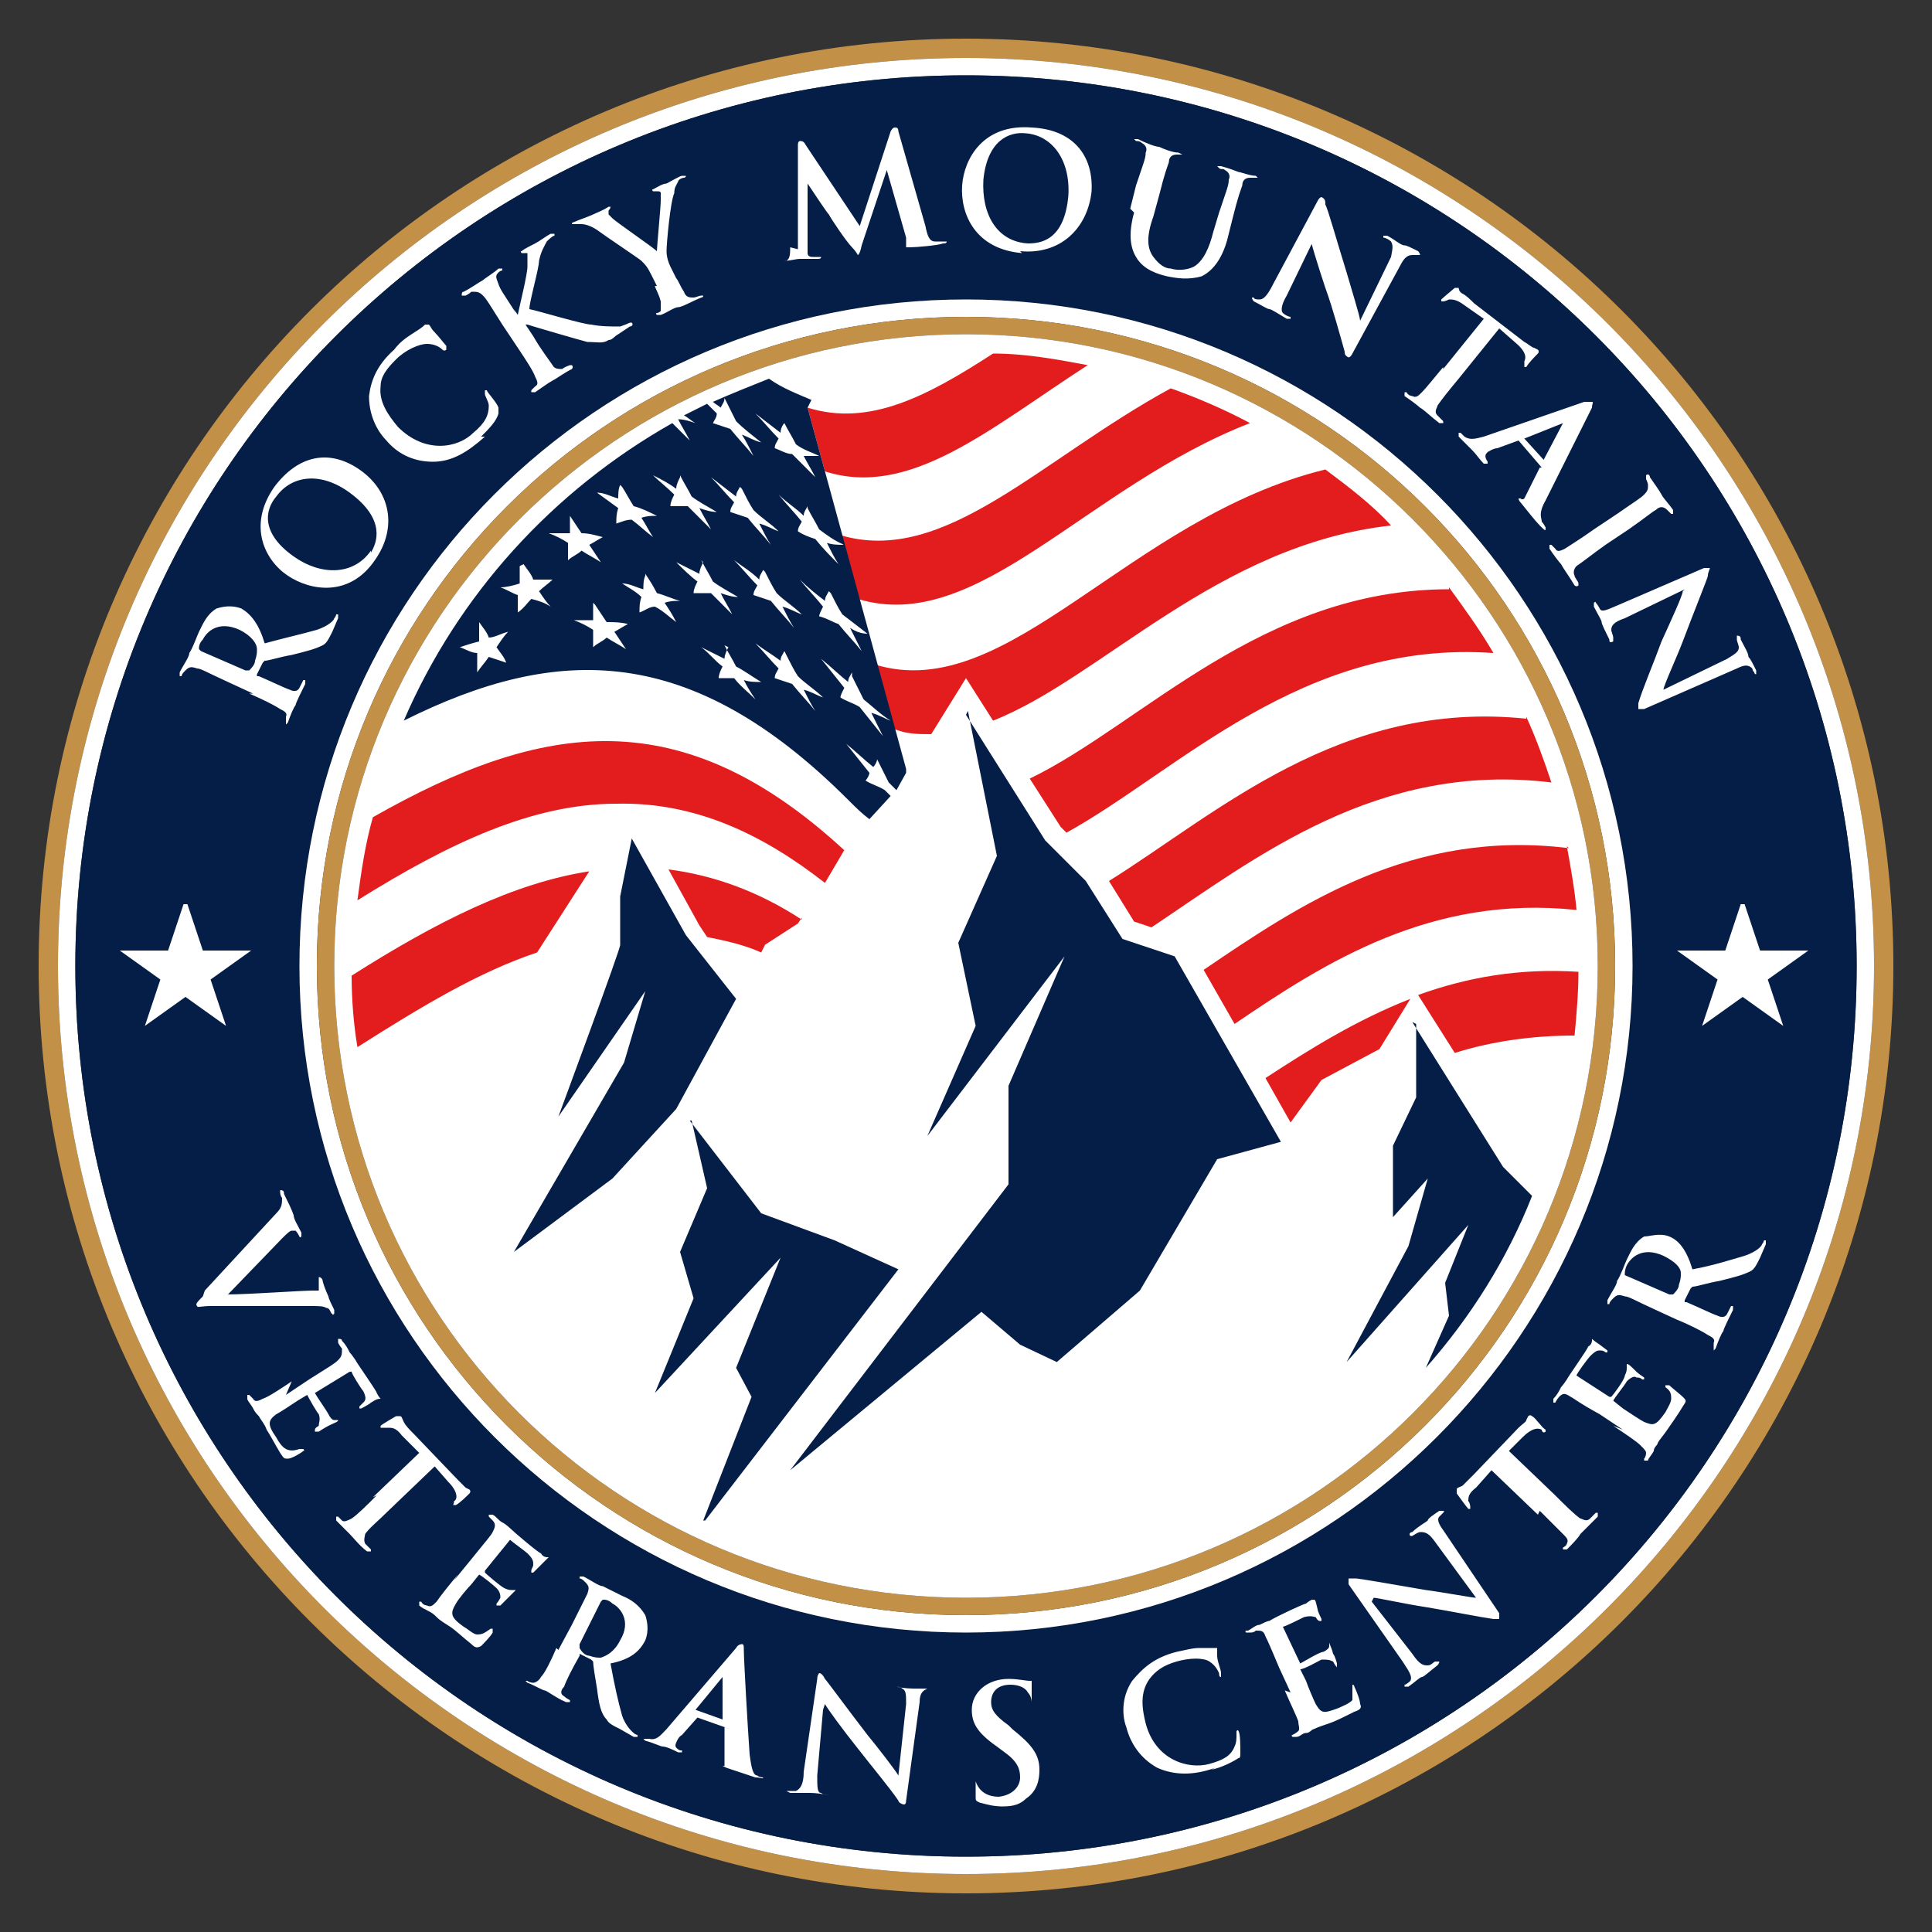 <svg xmlns="http://www.w3.org/2000/svg" id="Layer_1" viewBox="0 0 100 100"><rect x="0" y="0" width="100" height="100" fill="#333333" stroke="none"/><defs><style>      .st0, .st1 {        fill: #fff;      }      .st1, .st2, .st3, .st4 {        fill-rule: evenodd;      }      .st2 {        fill: #e31d1e;      }      .st3 {        fill: #c29046;      }      .st4 {        fill: #051e47;      }    </style></defs><path class="st3" d="M50,3c26,0,47,21.1,47,47s-21.1,47-47,47S3,76,3,50,24,3,50,3M50,2c26.5,0,48,21.5,48,48s-21.5,48-48,48S2,76.5,2,50,23.5,2,50,2Z"></path><path class="st1" d="M50,3.9c25.5,0,46.1,20.6,46.1,46.1s-20.6,46.1-46.1,46.1S3.9,75.5,3.9,50,24.5,3.9,50,3.9M50,3c26,0,47,21.1,47,47s-21.1,47-47,47S3,76,3,50,24,3,50,3Z"></path><path class="st4" d="M50,15.5c19.1,0,34.5,15.5,34.5,34.5s-15.5,34.5-34.5,34.5S15.5,69.1,15.5,50,30.9,15.5,50,15.5M50,3.9c25.5,0,46.1,20.6,46.1,46.1s-20.6,46.1-46.1,46.1S3.9,75.5,3.9,50,24.5,3.9,50,3.9Z"></path><path class="st0" d="M87.1,30.6h0c0,.2-.6,1.5-1.1,2.6-.4,1.1-1,2.5-1.2,3.2,0,.1,0,.2,0,.3,0,0,.1,0,.3,0l4.8-2.1c.4-.2.6-.2.8,0,0,0,0,.1.1.2,0,0,0,.1.1.1,0,0,0-.1,0-.2-.2-.4-.3-.6-.4-.7,0-.2-.2-.5-.4-.9,0-.1,0-.2-.2-.2,0,0,0,0,0,.2,0,.1.1.3.1.4,0,.2-.1.3-.6.6l-3.3,1.6h0c0-.2.7-1.7,1-2.5.6-1.6,1.3-3.3,1.3-3.4,0-.2.1-.3.1-.4,0,0-.1,0-.3,0l-4.4,1.9c-.7.3-.9.4-1,.2,0,0-.1-.2-.2-.3,0,0,0-.1-.1,0,0,0,0,.1,0,.2.2.4.4.7.4.8,0,.1.2.5.4.9,0,.1,0,.2.2.1,0,0,0,0,0-.2,0-.1-.1-.3-.1-.4,0-.2.1-.4.7-.6l3.1-1.5ZM82.5,27.4c-.7.5-1.2.8-1.5,1-.2.1-.4.2-.5,0,0,0-.1-.1-.2-.2,0,0,0,0-.1,0,0,0,0,0,0,.2.2.3.5.7.6.8.1.2.4.6.7,1.1,0,0,.1.1.2,0,0,0,0,0,0-.1,0-.1-.2-.3-.2-.4-.1-.2,0-.4.1-.5.3-.2.8-.6,1.5-1.1l1.2-.8c1-.7,1.2-.9,1.4-1,.2-.2.4-.2.6,0,0,0,.1.1.2.2,0,0,0,0,.1,0,0,0,0,0,0-.2-.2-.3-.5-.6-.6-.8-.1-.2-.4-.6-.6-.9,0-.1-.1-.2-.2-.1,0,0,0,0,0,.2,0,0,.1.2.1.3,0,.2,0,.3-.2.5-.2.2-.4.3-1.4,1l-1.2.8ZM78.9,22.7s0,0,0,0l2-.8s0,0,0,0c0,0,0,0,0,0l-1,1.9s0,0,0,0l-1-1.1ZM79.7,24.2s0,0,0,0l-.8,1.6c0,0-.1.1-.2,0,0,0,0,0-.1,0,0,0,0,.1.1.2.4.5.8,1,1,1.2.2.2.3.3.3.2,0,0,0,0,0-.1,0,0-.1-.2-.2-.3,0-.2-.2-.4.2-1.1.6-1.2,2.2-4.4,2.4-4.8,0-.2.1-.3,0-.3,0,0-.2,0-.4,0l-5.2,1.8c-.4.1-.7.2-1,0,0,0-.1-.1-.2-.2,0,0,0,0-.1,0,0,0,0,0,0,.2.3.3.6.6.7.7.2.2.4.5.6.7,0,0,.1,0,.2,0,0,0,0,0,0-.1h0c-.2-.3-.1-.4,0-.5,0,0,.3-.2.5-.2l1.1-.4s0,0,0,0l1.2,1.4ZM74.7,19c-.5.6-.9,1.1-1.1,1.3-.2.2-.3.3-.5.2,0,0-.2,0-.3-.2,0,0-.1,0-.1,0,0,0,0,.1,0,.2.3.2.7.5.8.6.2.1.6.5,1,.8,0,0,.1,0,.2,0,0,0,0,0,0-.1,0,0-.2-.2-.3-.3-.2-.2,0-.4,0-.5.2-.3.6-.8,1.1-1.4l2.1-2.6.8.7c.6.5.6.8.5,1h0c0,.2,0,.2,0,.3,0,0,0,0,.1,0,.1-.2.5-.6.6-.7,0,0,.1-.1,0-.2,0,0,0,0-.2-.1-.1,0-.3-.2-.5-.3l-2.6-2c-.2-.2-.4-.4-.6-.5-.2-.1-.2-.3-.2-.3,0,0,0,0-.2,0,0,0-.6.5-.7.6,0,0,0,.1,0,.1,0,0,0,0,.1,0,0,0,.1,0,.3-.1.2,0,.4,0,.8.3l1,.7-2.1,2.6ZM67.8,12.2h0c0,.2.4,1.5.8,2.7.4,1.1.8,2.6,1,3.3,0,.1,0,.2.2.3,0,0,.1,0,.2-.2l2.5-4.6c.2-.4.4-.5.6-.5,0,0,.2,0,.2,0,0,0,.1,0,.2,0,0,0,0-.1-.1-.2-.4-.2-.6-.3-.7-.3-.2,0-.5-.3-.9-.5-.1,0-.2,0-.2,0,0,0,0,0,0,.1.1,0,.3.1.4.2.1.2.1.3,0,.8l-1.6,3.3h0c0-.2-.5-1.8-.7-2.5-.5-1.6-1-3.4-1.1-3.5,0-.2,0-.3-.2-.4,0,0-.1,0-.2.2l-2.3,4.3c-.3.6-.5.8-.7.8-.1,0-.3,0-.3-.1,0,0-.1,0-.1,0,0,0,0,.1.1.2.4.2.7.4.8.4.1,0,.4.2.9.5.1,0,.2,0,.2,0,0,0,0,0,0-.1-.1,0-.3-.1-.4-.2-.1-.1-.1-.4.2-.9l1.5-3.1ZM58.7,11c-.3,1.1-.2,1.8.1,2.3.4.7,1.2.9,1.6,1,.5.1,1.1.2,1.8,0,.8-.4,1.2-1.3,1.4-2.2l.2-.8c.3-1.2.4-1.4.5-1.7,0-.3.2-.4.4-.4,0,0,.1,0,.2,0,0,0,.1,0,.2,0,0,0,0,0-.1-.1-.3,0-.8-.2-.9-.2,0,0-.5-.2-.9-.3-.1,0-.2,0-.2,0,0,0,0,0,.1.1s.2,0,.3.1c.2.1.3.3.2.5,0,.3-.1.5-.5,1.7l-.3,1c-.2.8-.5,1.5-1,1.8-.4.2-.9.2-1.2.1-.3,0-.6-.2-.9-.6-.3-.4-.4-1,0-2.1l.3-1.1c.3-1.2.4-1.4.5-1.7,0-.3.2-.4.4-.4,0,0,.1,0,.2,0,0,0,.1,0,.1,0,0,0,0,0-.2-.1-.3,0-.8-.2-1-.3-.2,0-.7-.2-1.1-.4-.1,0-.2,0-.2,0,0,0,0,0,.1.1.1,0,.2,0,.3.1.2.1.3.3.2.5,0,.3-.1.5-.5,1.7l-.3,1.2ZM53.2,12.6c-1.6-.1-2.4-1.5-2.3-3.3.2-2,1.3-2.5,2.2-2.4,1.3.1,2.3,1.3,2.2,3.2-.2,2.4-1.5,2.5-2.1,2.5ZM52.8,13c2.1.2,3.5-1.2,3.7-3.1.1-1.9-1-3.2-3.1-3.3-2.5-.2-3.5,1.6-3.6,3-.1,1.5.7,3.3,3.1,3.5ZM40.9,12.8c0,.3,0,.6-.2.7-.1,0-.2,0-.2,0,0,0-.1,0-.1,0,0,0,0,0,.2,0,.3,0,.6-.1.8-.1.1,0,.5,0,.9,0,.1,0,.2,0,.2-.1,0,0,0,0-.1,0,0,0-.2,0-.3,0-.1,0-.3,0-.3-.2,0-.1,0-.2,0-.4v-3.2s0,0,0,0c.4.6,1,1.5,1.1,1.6.1.2.9,1.4,1.2,1.7.2.2.3.4.3.4,0,0,.1,0,.2-.5l1.3-3.9h0s1,3.5,1,3.5c0,.2,0,.3,0,.4,0,0,0,0,0,.1,0,0,0,0,.2,0,.3,0,1.5-.1,1.7-.2.1,0,.2,0,.2-.1,0,0,0,0-.1,0-.1,0-.3,0-.5,0-.3,0-.4-.3-.5-.8l-1.4-4.9c0-.2-.1-.2-.2-.2,0,0-.1,0-.2.2l-1.6,4.9-2.8-4.2c-.1-.2-.2-.2-.3-.2,0,0-.1,0-.1.2v5.4ZM33.9,14.8c0,.1.2.4.3.8,0,.2,0,.4,0,.5,0,0-.1.1-.2.1,0,0-.1,0,0,.1,0,0,0,0,.2,0,.3-.1.7-.4.9-.4.2,0,.7-.3,1.2-.5,0,0,.1,0,.1-.1,0,0,0,0-.1,0-.1,0-.3.1-.4.1-.2,0-.4,0-.5-.3-.2-.3-.3-.6-.4-.7l-.3-.6c-.1-.2-.2-.5-.2-.8,0-.4.2-2.6.4-3,0-.3.1-.4.2-.6,0-.1.2-.2.3-.2,0,0,.1,0,.1-.1,0,0,0,0-.2,0-.1,0-.6.3-.8.4-.2,0-.5.2-.7.3,0,0-.1,0,0,.1,0,0,0,0,.2,0,.1,0,.2,0,.2.1,0,0,0,.2,0,.4,0,.3-.2,2.4-.2,2.6-.2-.2-2.1-1.5-2.3-1.7,0,0-.2-.2-.2-.2,0,0,0-.1,0-.2,0,0,.1-.1.1-.2,0,0,0,0-.1,0-.3.2-.6.3-.8.4-.2.1-.8.3-1,.4,0,0-.1,0-.1.1,0,0,0,0,.1,0,0,0,.2,0,.4,0,.2,0,.5.1.8.3.4.3,2.2,1.5,2.3,1.6.2.2.3.3.5.7l.3.6ZM26.7,16.2c-.7-1.1-.8-1.2-.9-1.5-.1-.3-.2-.4,0-.6,0,0,.1-.1.2-.1,0,0,0,0,0-.1,0,0,0,0-.2,0-.2.2-.7.5-.8.6-.2.1-.6.4-1,.6-.1,0-.1.1-.1.2,0,0,0,0,.2,0,0,0,.2-.1.3-.2.3,0,.4,0,.6.2.2.2.3.4,1,1.5l.8,1.2c.4.6.8,1.2.9,1.5.1.2.2.4,0,.5,0,0-.1.1-.2.2,0,0,0,0,0,.1,0,0,0,0,.2,0,.3-.2.7-.5.9-.6.2-.1.6-.4,1-.6,0,0,.1-.1,0-.2,0,0,0,0-.1,0,0,0-.3.1-.4.2-.2,0-.4,0-.5-.2-.2-.3-.6-.8-1-1.5l-.4-.6h0s.1,0,.1,0c.3.1,2.7.8,3.1.9.5,0,.8.1,1.1-.1.2,0,.3-.2.5-.3l.6-.4c.1,0,.2-.1.1-.2,0,0,0,0-.1,0,0,0-.2.1-.5.2-.5,0-1,0-1.5-.1-.4,0-2.7-.7-3.2-.8,0-.4.5-2.1.5-2.5.1-.5.3-.8.4-1,.1-.1.3-.3.4-.3,0,0,0,0,0-.1,0,0,0,0-.2,0-.2.1-.6.4-.8.5-.2.1-.6.3-.7.4,0,0-.1,0,0,.1,0,0,0,0,.1,0,0,0,.1,0,.2,0,0,.1,0,.4,0,.7,0,.4-.4,2-.5,2.5h0s-.2-.3-.2-.3ZM24.9,22.6c.4-.4.8-.8.9-1.2,0-.1,0-.2,0-.3-.1-.3-.6-.8-.6-.9,0,0,0,0-.1,0,0,0,0,0,0,.2,0,.1.2.4.2.6,0,.5-.2.9-.8,1.4-.8.8-2.5,1.1-3.9-.3-.5-.6-1-1.3-.9-2.1,0-.5.3-.9.8-1.4.5-.5,1.2-.8,1.6-.8.3,0,.6.1.8.3,0,0,.1.1.2,0,0,0,0-.1,0-.2-.1-.1-.4-.5-.6-.7-.2-.2-.2-.3-.3-.4,0,0,0,0-.2,0-.2.2-.4.3-.7.5-.3.2-.6.4-.9.8-.9.8-1.2,1.6-1.3,2.4,0,1.1.5,1.9.9,2.3.5.6,1.3,1.1,2.4,1.1,1,0,1.8-.5,2.7-1.3ZM19.2,28.5c-.9,1.3-2.6,1.3-4,.3-1.7-1.2-1.5-2.4-.9-3.1.8-1.1,2.3-1.3,3.8-.2,1.9,1.4,1.4,2.6,1.1,3.1ZM19.4,29c1.2-1.7.8-3.6-.8-4.7s-3.2-.7-4.4.9c-1.4,2-.5,3.8.7,4.6,1.2.8,3.2,1.1,4.5-.8ZM10.3,33.6c0,0,0,0,0-.1,0,0,0-.2.2-.4.2-.4.8-1,1.9-.5.6.3.9.7.9,1,0,.2,0,.3-.1.6,0,.2-.2.4-.3.5,0,0,0,0-.2,0l-2.3-1ZM12.9,35.9c.7.3,1.3.6,1.6.8.2.1.4.2.3.4,0,0,0,.2,0,.3,0,0,0,.1,0,.1,0,0,0,0,.1-.1.1-.3.3-.8.4-.9,0-.1.3-.7.5-1.1,0,0,0-.2,0-.2,0,0,0,0-.1,0,0,0-.1.2-.2.4-.1.2-.3.2-.5.1-.3-.1-.9-.4-1.6-.7h-.1c0,0,0,0,0-.1l.3-.6c0,0,0,0,.1-.1.2,0,.8-.2,1.4-.3.8-.2,1.2-.3,1.6-.5.2-.1.3-.3.5-.7l.3-.7c0,0,0-.1,0-.2,0,0,0,0-.1,0,0,0,0,.1-.1.2,0,.1-.3.4-.9.6-.7.2-1.6.4-2.7.7-.3-1-.7-1.5-1.2-1.8-.5-.2-1-.1-1.3,0-.5.3-.7.8-.9,1.2-.1.2-.3.8-.5,1.1,0,.2-.3.6-.5,1,0,.1,0,.2,0,.2,0,0,0,0,.1,0,0-.1.1-.2.2-.3.2-.2.3-.2.6-.1.2,0,.5.2,1.6.7l1.3.6Z"></path><path class="st0" d="M84.1,66c0,0,0,0,0-.1,0,0,0-.2.1-.4.2-.4.8-1,1.9-.5.6.3.9.6.9.9,0,.2,0,.3-.1.6,0,.2-.2.4-.3.5,0,0,0,0-.2,0l-2.3-1ZM86.8,68.3c.7.3,1.3.6,1.6.8.2.1.4.2.3.4,0,0,0,.2,0,.3,0,0,0,.1,0,.1,0,0,0,0,.1-.1.1-.3.3-.8.4-.9,0-.1.3-.7.5-1.1,0,0,0-.2,0-.2,0,0,0,0-.1,0,0,0-.1.2-.2.4-.1.2-.3.2-.5.1-.3-.1-.9-.4-1.6-.7h-.1c0,0,0,0,0-.1l.3-.6c0,0,0,0,.1-.1.2,0,.8-.2,1.4-.3.8-.2,1.2-.3,1.6-.5.2-.1.3-.3.5-.7l.3-.7c0,0,0-.1,0-.2,0,0,0,0-.1,0,0,0,0,.1-.1.2,0,.1-.3.4-.9.6-.7.2-1.6.5-2.7.7-.3-1-.7-1.5-1.2-1.7-.5-.2-1,0-1.3,0-.5.3-.7.8-.9,1.2-.1.2-.3.8-.5,1.1,0,.2-.3.6-.5,1,0,.1,0,.2,0,.2,0,0,0,0,.1,0,0-.1.1-.2.2-.3.2-.2.3-.2.6-.1.2,0,.5.2,1.6.7l1.3.6ZM83.5,73.8c.6.4,1.2.8,1.4,1,.2.2.3.3.3.4,0,0,0,.2-.1.3,0,0,0,.1,0,.1,0,0,.1,0,.2,0,0-.1.2-.3.3-.5,0-.2.2-.3.2-.4.1-.2.3-.4.5-.7.2-.3.5-.7.8-1.2.2-.3.2-.3,0-.5-.1-.1-.6-.5-.7-.6,0,0-.1,0-.2,0,0,0,0,0,0,.1.3.2.3.4.3.6,0,.2-.2.5-.3.7-.5.7-.6.7-1.1.5-.2-.1-.8-.5-1.1-.7l-.5-.4s0,0,0,0c.1-.2.6-.8.7-1,.2-.2.4-.3.5-.2.1,0,.2,0,.3.1,0,0,0,0,.1,0,0,0,0-.1,0-.1,0,0-.3-.2-.4-.3-.3-.3-.4-.4-.5-.4,0,0,0,0,0,0,0,0,0,0,0,.2,0,.1,0,.2-.1.4,0,.2-.6,1-.7,1.1,0,0,0,0-.1,0l-1.7-1.1s0,0,0,0c0-.1.6-.9.7-1,.3-.3.4-.3.5-.3.1,0,.2,0,.3.1,0,0,.1,0,.1,0,0,0,0,0,0-.1,0,0-.4-.3-.4-.3-.3-.2-.4-.3-.4-.3,0,0,0,0,0,0,0,0,0,0,0,.1,0,0,0,.2-.2.3,0,.1-1,1.5-1.1,1.7,0,0-.2.3-.3.4-.1.2-.2.4-.4.6,0,.1,0,.2,0,.2,0,0,0,0,.1,0,0,0,.1-.2.2-.3.2-.2.3-.2.6,0,.2.1.4.3,1.5.9l1.2.8ZM79.7,78.2c.5.5,1,1,1.2,1.2.2.2.3.3.2.5,0,0,0,.1-.2.2,0,0,0,.1,0,.1,0,0,0,0,.2,0,.2-.2.6-.6.7-.8.2-.2.5-.5.9-.9,0,0,0-.1,0-.2,0,0,0,0-.1,0,0,0-.2.2-.3.3-.2.2-.4,0-.5,0-.3-.2-.8-.7-1.3-1.2l-2.4-2.3.7-.7c.5-.5.8-.5,1-.4h0c0,.1.1.2.2.1,0,0,0,0,0-.1-.2-.1-.5-.6-.7-.7,0,0-.1-.1-.2,0,0,0,0,0-.1.2,0,.1-.2.2-.4.4l-2.3,2.4c-.2.2-.4.4-.6.6-.2.1-.3.1-.3.2,0,0,0,0,0,.2,0,0,.5.7.6.8,0,0,.1,0,.1,0,0,0,0,0,0-.1,0,0,0-.2-.1-.3,0-.2,0-.4.4-.7l.8-.9,2.4,2.3ZM71.1,82.7h0c.2,0,1.5.3,2.8.5,1.2.2,2.7.5,3.4.6.1,0,.3,0,.3,0,0,0,0-.1,0-.3l-2.9-4.3c-.3-.4-.3-.6-.2-.7,0,0,.1-.1.2-.2,0,0,.1-.1,0-.1,0,0-.1,0-.2,0-.3.2-.6.4-.6.5-.1.1-.5.3-.8.6-.1,0-.2.1-.1.2,0,0,0,0,.1,0,0,0,.3-.2.4-.2.2,0,.4,0,.7.4l2.2,3h0c-.2,0-1.8-.3-2.6-.4-1.7-.3-3.5-.6-3.6-.6-.2,0-.3,0-.4,0,0,0,0,.2,0,.3l2.8,4c.4.6.5.8.4,1,0,0-.2.2-.3.2,0,0,0,0,0,.1,0,0,.1,0,.2,0,.3-.2.6-.5.7-.5.1,0,.4-.3.8-.6,0,0,.1-.1.1-.2,0,0,0,0-.2,0-.1,0-.2.2-.4.2-.2,0-.4,0-.8-.6l-2.1-2.7ZM66.5,87.5c.3.7.6,1.3.7,1.6,0,.2.1.4,0,.5,0,0-.1.1-.3.2,0,0-.1,0,0,.1,0,0,0,0,.2,0,.2,0,.3-.2.5-.2.2,0,.3-.2.4-.2.2-.1.5-.2.8-.3.3-.1.7-.3,1.3-.6.3-.1.4-.2.3-.4,0-.2-.2-.7-.3-.9,0,0,0-.1-.1-.1,0,0,0,0,0,.1,0,.3,0,.5,0,.7-.2.2-.5.3-.7.4-.8.3-.9.3-1.2-.2-.1-.2-.4-.9-.5-1.2l-.3-.6s0,0,0,0c.2,0,.9-.4,1.1-.5.3,0,.4,0,.6.1,0,0,.1.2.2.3,0,0,0,0,0,0,0,0,0-.1,0-.2,0,0-.1-.4-.2-.5-.1-.4-.2-.5-.2-.6,0,0,0,0,0,0,0,0,0,0,0,.2,0,.1-.1.2-.3.3-.2,0-1,.5-1.2.6,0,0,0,0,0,0l-.9-1.9c0,0,0,0,0,0,.1,0,.9-.4,1.1-.5.4-.1.5,0,.6,0,0,0,.1.2.2.2,0,0,0,0,.1,0,0,0,0,0,0-.1,0,0-.2-.4-.2-.5-.1-.4-.1-.5-.2-.5,0,0,0,0,0,0,0,0,0,0-.1,0,0,0-.2.1-.3.2-.1,0-1.6.7-1.9.9-.1,0-.3.1-.5.2-.2,0-.4.2-.6.3-.1,0-.2,0-.1.1,0,0,0,0,.2,0,.1,0,.2,0,.3-.1.3,0,.4,0,.5.3.1.2.2.4.7,1.6l.6,1.3ZM62.7,91.6c.5-.1,1.1-.4,1.4-.6.1,0,.1-.1.1-.3,0-.3,0-1-.1-1.1,0,0,0-.1-.1,0,0,0,0,0,0,.2,0,.2,0,.4-.1.6-.2.5-.6.7-1.3.9-1.1.3-2.8-.2-3.3-2.1-.2-.8-.3-1.6.2-2.3.3-.4.7-.7,1.4-.9.7-.2,1.4-.2,1.7,0,.3.2.4.4.5.6,0,.1,0,.2.1.2,0,0,0,0,0-.2,0-.2-.2-.6-.2-.9,0-.3,0-.4,0-.4,0,0,0,0-.1,0-.2,0-.5,0-.8,0-.4,0-.7.1-1.2.2-1.2.3-1.8.9-2.3,1.5-.6.9-.5,1.9-.3,2.4.2.8.7,1.6,1.6,2.1.9.4,1.9.4,3,0ZM51.8,93.5c.4,0,.9,0,1.3-.4.6-.4.7-1,.7-1.5,0-.8-.4-1.3-1.4-2.1l-.2-.2c-.7-.5-.9-.8-.9-1.2,0-.5.3-.9,1-.9.5,0,.8.2.9.4.2.2.2.5.2.5,0,0,0,.1,0,.1,0,0,0,0,0-.2,0-.6,0-.9,0-1,0,0,0,0-.1,0-.2,0-.6-.1-1.1-.1-1.1,0-1.9.7-1.9,1.6,0,.7.3,1.2,1.3,1.9l.4.3c.7.5.8.9.8,1.3,0,.4-.3.9-1.1,1-.5,0-1-.2-1.2-.8,0-.1,0-.3,0-.4,0,0,0-.1,0-.1,0,0,0,0,0,.2,0,.1,0,.6,0,1.1,0,.2,0,.2.2.3.4.1.7.2,1.2.2ZM42.7,88.2h0c.1.2.9,1.3,1.7,2.3.7.9,1.7,2.1,2.1,2.7,0,.1.2.2.3.2,0,0,.1,0,.1-.2l.7-5.1c0-.5.2-.6.4-.7.1,0,.2,0,.2,0,0,0,.1,0,.2,0,0,0,0,0-.2,0-.4,0-.7,0-.8,0-.2,0-.6,0-1-.1-.1,0-.2,0-.2,0,0,0,0,0,.1,0,.1,0,.3,0,.4.1.2.1.2.3.2.8l-.4,3.7h0c-.1-.2-1.1-1.5-1.6-2.1-1-1.3-2.1-2.8-2.2-2.9-.1-.2-.2-.3-.3-.3,0,0-.1.1-.1.3l-.7,4.8c0,.7-.2.9-.4,1-.1,0-.3,0-.4,0,0,0-.1,0-.1,0,0,0,0,0,.2.1.4,0,.8,0,.9,0,.2,0,.5,0,1,.1.1,0,.2,0,.2,0,0,0,0,0-.1,0-.1,0-.3,0-.4-.1-.2,0-.2-.3-.2-.9l.3-3.4ZM36,88.5s0,0,0,0l1.4-1.7s0,0,0,0c0,0,0,0,0,0v2.2c0,0,0,0,0,0l-1.4-.5ZM37.5,89.4s0,0,0,0v1.8c0,.1,0,.2,0,.2,0,0-.1,0-.1,0,0,0,0,0,.2.1.6.2,1.2.4,1.5.5.3,0,.4.1.4,0,0,0,0,0,0,0,0,0-.2,0-.3-.1-.2,0-.3-.3-.4-1.1-.1-1.4-.3-4.9-.3-5.4,0-.2,0-.3-.1-.3,0,0-.2,0-.3.2l-3.6,4.2c-.3.3-.5.6-.9.5,0,0-.2,0-.2,0,0,0,0,0-.1,0,0,0,0,0,.1.1.4.1.8.3.9.3.2,0,.6.2.8.3,0,0,.1,0,.2,0,0,0,0,0,0-.1h-.1c-.2-.1-.3-.2-.2-.4,0,0,.1-.3.3-.4l.8-.9s0,0,0,0l1.7.6ZM31.2,82.8c0,0,0,0,.1,0,0,0,.2,0,.4.2.4.2,1,.9.4,1.9-.3.6-.7.8-1,.9-.2,0-.3,0-.6-.1-.2,0-.4-.2-.5-.4,0,0,0,0,0-.2l1.1-2.2ZM28.8,85.3c-.3.7-.6,1.3-.8,1.5-.1.2-.3.3-.4.3,0,0-.2,0-.3-.1,0,0-.1,0-.1,0,0,0,0,0,.1.1.3.1.8.4.9.4.1,0,.6.4,1.1.6,0,0,.2,0,.2,0,0,0,0,0,0-.1,0,0-.2-.1-.3-.2-.2-.1-.2-.3,0-.5.1-.3.4-.9.8-1.6h0c0-.1,0-.2,0-.1l.6.3c0,0,0,0,.1.1,0,.2.1.8.2,1.4.1.8.2,1.3.5,1.6.1.2.3.3.7.5l.7.4c0,0,.1,0,.2,0,0,0,0,0,0-.1,0,0-.1,0-.2-.1,0,0-.4-.3-.6-.9-.2-.7-.4-1.6-.6-2.7,1-.2,1.5-.6,1.8-1.2.2-.5.1-1,0-1.3-.3-.5-.7-.8-1.2-1-.2-.1-.8-.4-1-.5-.2,0-.6-.3-1-.5-.1,0-.2,0-.2,0,0,0,0,0,0,.1.1,0,.2.1.3.2.2.2.2.3.1.6-.1.2-.2.4-.8,1.6l-.7,1.3ZM23.7,81.5c-.5.6-.9,1.1-1.1,1.4-.2.2-.3.3-.5.2,0,0-.2,0-.3-.2,0,0-.1,0-.1,0,0,0,0,.1,0,.2.1.1.3.2.5.3.2.1.3.2.4.3.2.2.4.3.7.5.3.2.6.5,1.1.9.2.2.3.2.5.1.1-.1.5-.5.6-.7,0,0,0-.1,0-.2,0,0,0,0-.1,0-.3.2-.4.3-.7.3-.2,0-.5-.3-.7-.4-.7-.5-.7-.7-.4-1.2.1-.2.6-.8.8-1l.4-.5s0,0,0,0c.2.1.8.6.9.7.2.2.2.4.2.5,0,0-.1.2-.2.3,0,0,0,0,0,.1,0,0,.1,0,.2,0,0,0,.3-.3.4-.4.3-.3.4-.4.4-.4,0,0,0,0,0,0,0,0,0,0-.2,0-.1,0-.2,0-.4-.1-.2-.1-.9-.7-1-.8,0,0,0,0,0-.1l1.3-1.6s0,0,0,0c.1.1.8.6.9.7.3.3.3.4.3.6,0,.1-.1.2-.1.3,0,0,0,.1,0,.1,0,0,0,0,.1,0,0,0,.3-.3.4-.4.3-.3.3-.3.4-.4,0,0,0,0,0,0,0,0,0,0-.1,0,0,0-.2,0-.3-.2-.1,0-1.4-1.1-1.6-1.3,0,0-.2-.2-.4-.3-.2-.1-.3-.3-.5-.4,0,0-.2,0-.2,0,0,0,0,0,0,.1,0,0,.2.2.2.2.2.2.1.4,0,.6-.1.2-.3.4-1.1,1.4l-.9,1.1ZM19.5,77.4c-.5.5-1,1-1.3,1.2-.2.1-.4.2-.5.1,0,0-.1-.1-.2-.2,0,0-.1,0-.1,0,0,0,0,0,0,.2.2.2.6.6.7.7.2.2.5.6.9.9,0,0,.1,0,.2,0,0,0,0,0,0-.1,0,0-.2-.2-.3-.3-.1-.2,0-.4,0-.5.2-.3.7-.7,1.2-1.2l2.4-2.3.7.8c.5.5.5.9.3,1h0c0,.2-.1.2,0,.2,0,0,0,0,.1,0,.2-.1.6-.5.7-.6,0,0,.1-.1,0-.2,0,0,0,0-.2-.1,0,0-.2-.2-.4-.4l-2.3-2.4c-.2-.2-.4-.4-.5-.6-.1-.2-.1-.3-.2-.3,0,0,0,0-.2,0,0,0-.7.4-.8.5,0,0,0,.1,0,.1,0,0,0,0,.1,0,0,0,.2,0,.3,0,.2,0,.4,0,.7.4l.9.9-2.4,2.3ZM15.1,71.5c-.6.4-1.2.8-1.5.9-.2.1-.4.2-.5,0,0,0-.1-.1-.2-.2,0,0,0,0-.1,0,0,0,0,0,0,.2,0,.1.2.3.3.5.1.2.2.3.3.4.1.2.3.4.4.7.2.3.4.7.7,1.2.2.3.2.3.4.3.2,0,.7-.3.8-.4,0,0,.1,0,0-.1,0,0,0,0-.2,0-.3.1-.5.1-.7,0-.2-.1-.4-.4-.5-.6-.5-.7-.4-.9,0-1.2.2-.1.8-.5,1.1-.7l.5-.3s0,0,0,0c.1.2.5.9.6,1,.1.3,0,.4,0,.6,0,0-.2.1-.2.2,0,0,0,0,0,.1,0,0,.1,0,.2,0,0,0,.3-.2.5-.3.4-.2.5-.2.5-.3,0,0,0,0,0,0,0,0,0,0-.2,0-.1,0-.2-.1-.3-.3-.1-.2-.6-.9-.7-1.1,0,0,0,0,0,0l1.8-1.1s0,0,.1,0c0,.1.5.9.6,1,.2.4.1.5,0,.6,0,0-.2.2-.2.2,0,0,0,0,0,.1,0,0,0,0,.1,0,0,0,.4-.2.5-.3.3-.2.4-.2.5-.2,0,0,0,0,0,0,0,0,0,0,0,0,0,0-.1-.1-.2-.3,0-.1-1-1.5-1.1-1.7,0,0-.2-.3-.3-.4-.1-.2-.2-.4-.4-.6,0-.1-.1-.1-.2-.1,0,0,0,0,0,.2,0,0,.1.2.2.3,0,.3,0,.4-.2.6-.2.2-.4.3-1.5,1l-1.2.8ZM10.5,67.1c-.3.3-.4.4-.3.5,0,.1.2,0,.7,0,.4,0,1.4,0,2.7,0,1.1,0,1.6,0,2.4,0,.6,0,.7,0,.9.1.2,0,.2.3.3.3,0,0,0,.1.1,0,0,0,0,0,0-.2-.1-.2-.3-.6-.3-.7,0,0-.2-.4-.3-.8,0-.1-.1-.2-.2-.2,0,0,0,0,0,.2,0,0,0,.2,0,.3,0,0,0,.1,0,.2,0,0-.2,0-.3,0-.6,0-3.4.2-4.4.2h0s2.8-2.9,2.8-2.9c.2-.2.4-.4.5-.4,0,0,.1,0,.2,0,0,0,.1.1.2.3,0,0,0,.1.1,0,0,0,0-.1,0-.2-.2-.4-.4-.7-.4-.9-.1-.3-.3-.7-.5-1.1,0-.1,0-.2-.2-.2,0,0,0,0,0,.1,0,0,0,.2.1.3,0,.3,0,.5-.3.8l-3.7,4Z"></path><path class="st1" d="M50,16.4c18.6,0,33.6,15,33.6,33.6s-15,33.6-33.6,33.6-33.6-15-33.6-33.6S31.4,16.4,50,16.4M50,15.5c19.1,0,34.5,15.5,34.5,34.5s-15.5,34.5-34.5,34.5S15.5,69.1,15.5,50,30.9,15.5,50,15.5Z"></path><path class="st3" d="M50,17.3c18,0,32.7,14.6,32.7,32.7s-14.6,32.7-32.7,32.7-32.7-14.6-32.7-32.7S32,17.3,50,17.3M50,16.4c18.6,0,33.6,15,33.6,33.6s-15,33.6-33.6,33.6-33.6-15-33.6-33.6S31.4,16.4,50,16.4Z"></path><path class="st1" d="M50,17.3c18,0,32.7,14.6,32.7,32.7s-14.6,32.7-32.7,32.7-32.7-14.6-32.7-32.7S32,17.3,50,17.3"></path><path class="st4" d="M35.7,58l3.7,4.8,3.8,1.4,3.3,1.5-10,13h-.1c0,0,2.5-6.4,2.5-6.4l-.8-1.5,2.3-5.7-6.5,7,2-4.9-.7-2.4,1.4-3.3-.8-3.5ZM73.3,53v3.8s-1.2,2.5-1.2,2.5v3.7c0,0,1.8-2,1.8-2l-1,3.5-3.2,6,6.3-7.1-1.2,3,.2,1.7-1.2,2.7c2.3-2.6,4.2-5.6,5.5-8.9l-1.5-1.5-4.7-7.5ZM50.1,36.8l1.5,7.5-2,4.5.9,4.3-2.5,5.7,7.1-9.3-2.9,6.7v5.1l-11.3,14.8,9.9-8.2,2,1.7,1.9.9,4.3-3.7,4-6.8,3.3-.9h0c0,0-5.5-9.6-5.5-9.6l-2.7-.9-1.9-3-2.1-2.1-4.1-6.5ZM32.7,43.4l-.6,3v2.5c.1,0-3.2,8.9-3.2,8.9l4.5-6.5-1.1,3.7-5.7,9.8,5.1-3.8,3.3-3.6,3.1-5.7-2.6-3.3-2.8-5Z"></path><path class="st1" d="M9.7,46.8l.8,2.4h2.5s-2.1,1.5-2.1,1.5l.8,2.4-2.1-1.5-2.1,1.5.8-2.4-2.1-1.5h2.5s.8-2.4.8-2.4ZM90.3,46.8l.8,2.4h2.5s-2.1,1.5-2.1,1.5l.8,2.4-2.1-1.5-2.1,1.5.8-2.4-2.1-1.5h2.5s.8-2.4.8-2.4Z"></path><path class="st2" d="M30.5,45.1l-2.7,4.2c-3,1-6,2.8-9.3,4.9-.2-1.2-.3-2.5-.3-3.7,4.4-2.8,8.4-4.8,12.3-5.4M41.5,47.5l-.2.3-1.7,1.1-.2.4c-.9-.4-1.8-.6-2.8-.8l-.4-.6-1.6-2.9c2.3.3,4.6,1.1,6.9,2.6ZM43.7,44l-1,1.7c-3.2-2.5-6.7-4.2-10.8-4.1-4.3,0-8.6,2-13.4,5,.2-1.5.4-2.9.8-4.3,8.8-5,16-6.1,24.5,1.8ZM81.1,43.8c.2,1.1.4,2.2.5,3.3-7.5-.8-13,2.7-17.7,5.9l-1.6-2.8c5-3.4,10.8-7.3,18.9-6.3ZM79,37.1c.5,1.1.9,2.2,1.3,3.4-9-1.1-15.3,3.9-20.7,7.5l-.9-.3-1.3-2.1c5.6-3.5,12-9.4,21.6-8.4ZM75,30.4c.8,1.1,1.6,2.2,2.3,3.4-9.9-.7-16.3,6.1-22.1,9.3l-.3-.3-1.6-2.5c5.8-2.8,12-9.8,21.7-9.8ZM45.3,34.4c6.9,2.1,13.1-7.6,23.3-10.1,1.2.9,2.4,1.8,3.4,2.9-9,1-15,7.9-20.6,10.1l-1.4-2.2-1.8,2.9c-.7,0-1.3,0-2-.3l-.9-3.3ZM43.5,27.7c5.4,1.6,10.3-3.9,17.1-7.6,1.4.5,2.8,1.1,4.1,1.8-8.5,3.3-14.1,11-20.3,9.1l-.9-3.3ZM51.4,18.3c1.7,0,3.3.3,4.9.6-5.1,3.3-9.2,6.9-13.6,5.5l-.9-3.3c3.2,1,6.2-.6,9.6-2.8ZM73,51.7c-2.8,1.1-5.2,2.6-7.5,4.1l1.3,2.3,1.6-2.2,3-1.6,1.6-2.6ZM75.3,54.5c1.9-.6,4-.9,6.2-.9.1-1.1.2-2.2.2-3.3-3.1-.2-5.8.3-8.3,1.2l1.9,3Z"></path><path class="st4" d="M40.6,21.9c.2.4.4.7.6,1.1.4.3.8.4,1.2.6-.3,0-.5,0-.8,0,.2.4.4.7.6,1.1-.4-.4-.8-.8-1.2-1.2-.3,0-.6-.2-.9-.3,0-.2.1-.3.2-.5-.4-.4-.8-.9-1.2-1.3.4.3.9.7,1.3,1,0-.2.1-.4.2-.5M41.8,26.3c.2.4.4.7.6,1.1.4.3.8.6,1.3.8-.3,0-.6,0-.9-.1.2.4.4.8.6,1.1-.4-.4-.8-.8-1.2-1.3-.3-.1-.6-.2-.9-.4,0-.2.1-.3.2-.5-.4-.5-.8-.9-1.2-1.4.4.4.9.7,1.3,1.1,0-.2.1-.3.2-.5ZM38.4,25.3c.2.4.4.8.6,1.1.4.4.9.7,1.3,1.1-.3-.1-.6-.3-1-.4.2.4.4.8.6,1.1-.4-.5-.8-.9-1.2-1.4-.3-.1-.6-.2-.9-.3,0-.2.1-.3.2-.5-.4-.4-.8-.9-1.2-1.3.4.3.9.7,1.3,1,0-.2.1-.3.2-.5ZM43,30.7c.2.4.4.8.6,1.1.4.3.9.7,1.3,1-.3,0-.6-.1-.9-.3.2.4.4.8.6,1.2-.4-.5-.8-.9-1.2-1.4-.3-.1-.6-.3-1-.4,0-.1.1-.3.2-.5-.4-.5-.8-.9-1.2-1.4.4.4.9.8,1.3,1.1,0-.2.1-.3.2-.5ZM35.2,24.6c.2.4.4.7.6,1.1.4.3.8.5,1.3.8-.3,0-.6-.1-.9-.2.2.4.4.7.6,1.1-.4-.4-.8-.8-1.2-1.2-.3,0-.6,0-.9,0,0-.2.1-.4.2-.6-.4-.4-.8-.7-1.1-1,.4.2.8.4,1.2.7,0-.2.1-.4.2-.6ZM39.6,29.6c.2.4.4.8.6,1.1.4.4.9.7,1.3,1.1-.3-.1-.6-.3-1-.4.2.4.4.8.6,1.1-.4-.5-.8-.9-1.2-1.4-.3-.1-.6-.2-.9-.3,0-.2.1-.3.2-.5-.4-.4-.8-.9-1.2-1.3.4.3.9.6,1.3,1,0-.2.1-.3.2-.5ZM32.2,25.2c.2.3.4.7.6,1,.4.1.8.3,1.2.5-.3,0-.5,0-.8.1.2.3.4.7.6,1-.4-.3-.7-.6-1.1-.9-.3,0-.5.1-.8.2,0-.3,0-.5.1-.8-.4-.3-.7-.5-1.1-.8.4,0,.7.2,1.1.3,0-.2,0-.5.1-.7ZM44.1,35c.2.4.4.8.6,1.2.5.4.9.8,1.4,1.1-.3-.1-.6-.3-1-.4.2.4.4.8.6,1.2-.4-.5-.8-1-1.2-1.5-.3-.2-.7-.3-1-.5,0-.1.1-.3.2-.5-.4-.5-.8-1-1.2-1.5.5.4.9.8,1.4,1.2,0-.2.1-.3.2-.5ZM36.3,29c.2.4.4.7.6,1.1.4.3.8.5,1.3.8-.3,0-.6-.1-.9-.2.2.4.4.7.6,1.1-.4-.4-.8-.8-1.1-1.1-.3,0-.6,0-.9,0,0-.2.1-.4.2-.6-.4-.3-.8-.7-1.1-1,.4.2.8.4,1.2.6,0-.2.1-.4.2-.6ZM29.5,26.7c.2.3.4.6.6.9.4,0,.7.1,1.1.2-.2.1-.5.3-.7.4.2.3.4.6.6.9-.3-.2-.7-.4-1-.6-.2.2-.5.3-.7.5,0-.3,0-.6,0-.9-.3-.2-.7-.4-1-.5.3,0,.7,0,1.1,0,0-.3,0-.6,0-.8ZM40.7,33.9c.2.4.4.8.6,1.1.4.4.9.7,1.3,1.1-.3-.1-.6-.3-1-.4.2.4.4.8.6,1.1-.4-.5-.8-.9-1.2-1.4-.3-.1-.6-.2-.9-.3,0-.2.1-.3.2-.5-.4-.4-.8-.9-1.2-1.3.4.3.9.6,1.3.9,0-.2.1-.3.2-.5ZM33.4,29.7c.2.3.4.6.6,1,.4.1.8.3,1.2.4-.3,0-.5,0-.8.1.2.3.4.6.6,1-.4-.3-.7-.6-1.1-.8-.3,0-.5.2-.8.3,0-.3,0-.5.1-.8-.3-.3-.7-.5-1-.7.4,0,.7.2,1.1.3,0-.2,0-.5.1-.7ZM27.1,29.2c.2.3.4.5.5.8.3,0,.7,0,1,0-.2.2-.5.4-.7.6.2.3.4.6.6.8-.3-.2-.6-.3-1-.4-.2.2-.4.5-.7.7,0-.3,0-.6,0-.9-.3-.1-.6-.3-.9-.4.3,0,.7-.1,1-.2,0-.3,0-.6,0-.9ZM37.5,33.4c.2.4.4.7.6,1.1.4.2.8.5,1.3.8-.3,0-.6,0-.9-.1.2.4.4.7.6,1-.4-.4-.8-.7-1.1-1.1-.3,0-.6,0-.8,0,0-.2.1-.4.2-.6-.4-.3-.7-.7-1.1-1,.4.2.8.4,1.2.6,0-.2.1-.4.2-.6ZM30.8,31.3c.2.3.4.6.6.9.4,0,.7,0,1.1.1-.2.1-.5.3-.7.4.2.3.4.6.6.9-.3-.2-.7-.4-1-.6-.2.2-.5.3-.7.5,0-.3,0-.6,0-.9-.3-.2-.7-.4-1-.5.3,0,.7,0,1,0,0-.3,0-.6,0-.9ZM24.8,32.2c.2.3.4.5.5.8.3,0,.6-.2,1-.3-.2.2-.4.5-.6.8.2.3.4.5.5.8-.3-.1-.6-.2-.9-.3-.2.3-.4.5-.6.8,0-.3,0-.6,0-1-.3,0-.6-.2-.9-.3.3-.1.6-.2,1-.3,0-.3,0-.7,0-1ZM41.8,21.1l.9,3.3.9,3.3.9,3.3h0l.9,3.3h0l.9,3.3h0l.6,2.2v.2c0,0-.5.9-.5.9l-.4-.4c-.2-.4-.4-.8-.6-1.2,0,.1-.1.3-.2.4-.5-.4-.9-.8-1.4-1.2.4.5.8,1,1.2,1.5,0,.1-.1.3-.2.4.3.2.7.3,1,.5l.3.3-1.1,1.2c-.4-.3-.7-.6-1.1-1-8.1-8.1-15-8.1-23-4.1,2.8-6.5,7.7-11.9,13.9-15.4.3.3.6.6.9.9-.2-.4-.4-.7-.6-1.1h0c.3,0,.6.1.9.2-.2-.1-.4-.3-.6-.4.4-.2.8-.4,1.2-.6.2.2.3.3.5.5,0,.2-.1.3-.2.5.3.1.6.2.9.3.4.5.8.9,1.2,1.4-.2-.4-.4-.8-.6-1.1.3.1.6.3,1,.4-.5-.4-.9-.7-1.3-1.1-.2-.4-.4-.8-.6-1.2,0,.2-.1.3-.2.5-.1-.1-.3-.2-.4-.3.9-.4,1.9-.8,2.9-1.2.7.5,1.5.8,2.2,1.1Z"></path></svg>